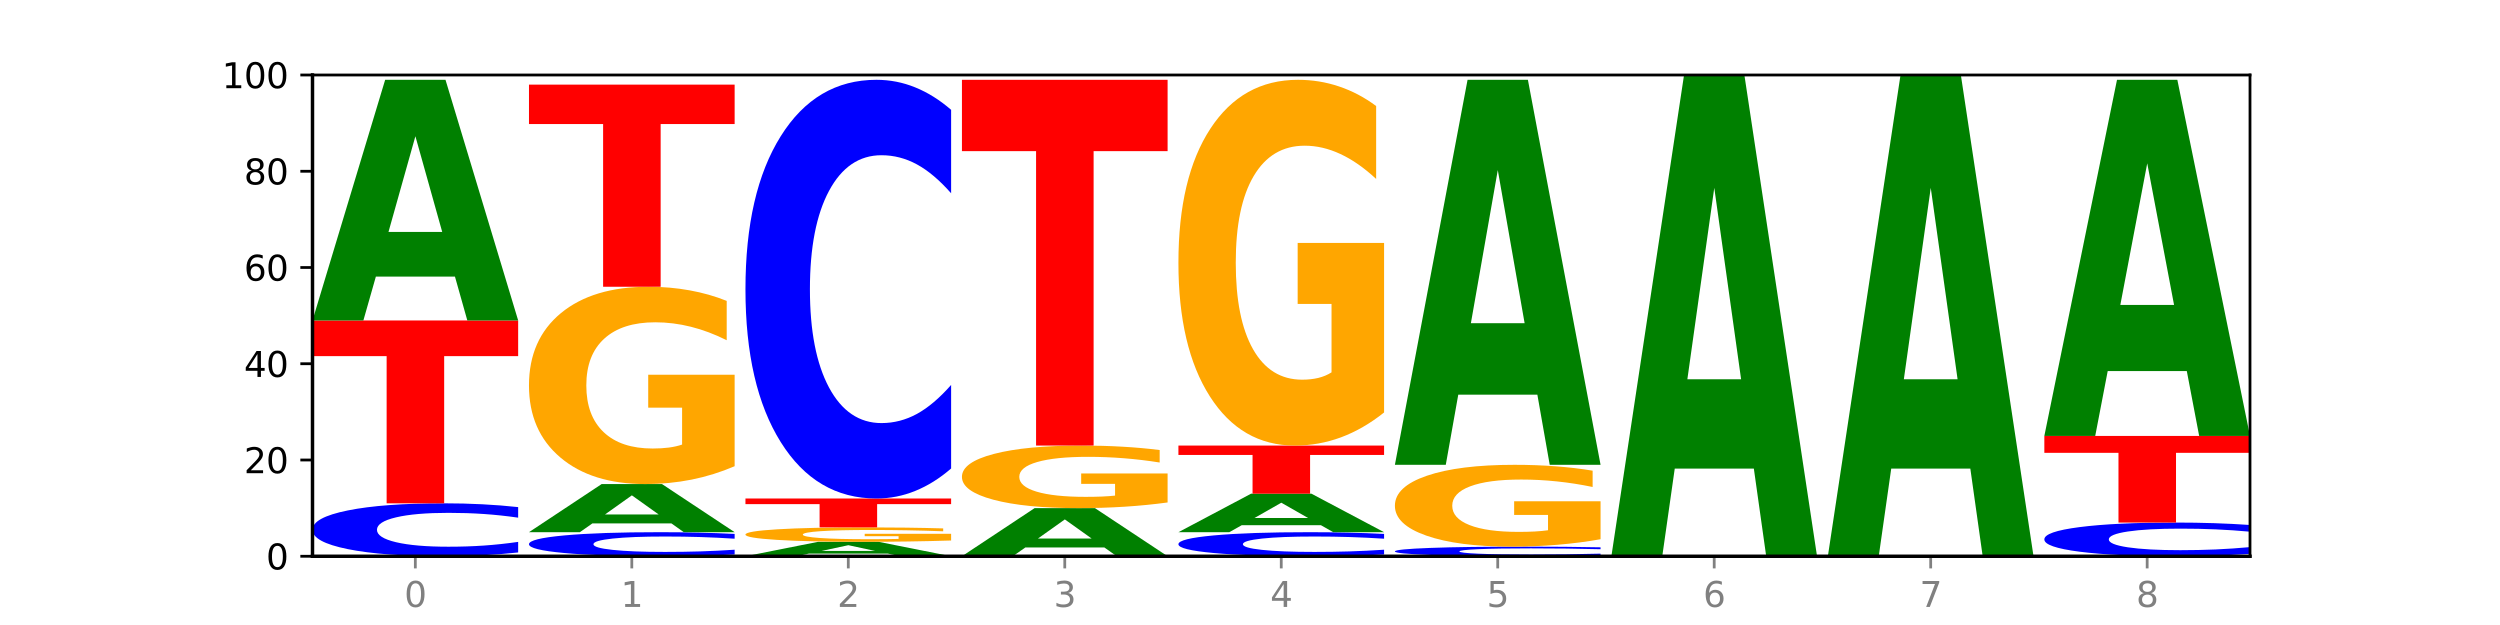 <?xml version="1.0" encoding="utf-8" standalone="no"?>
<!DOCTYPE svg PUBLIC "-//W3C//DTD SVG 1.1//EN"
  "http://www.w3.org/Graphics/SVG/1.1/DTD/svg11.dtd">
<svg xmlns:xlink="http://www.w3.org/1999/xlink" width="720pt" height="180pt" viewBox="0 0 720 180" xmlns="http://www.w3.org/2000/svg" version="1.1">
 <defs>
  <style type="text/css">*{stroke-linejoin: round; stroke-linecap: butt}</style>
 </defs>
 <g id="figure_1">
  <g id="patch_1">
   <path d="M 0 180 
L 720 180 
L 720 0 
L 0 0 
z
" style="fill: #ffffff"/>
  </g>
  <g id="axes_1">
   <g id="patch_2">
    <path d="M 90 160.2 
L 648 160.2 
L 648 21.6 
L 90 21.6 
z
" style="fill: #ffffff"/>
   </g>
   <g id="line2d_1">
    <path d="M 90 160.2 
L 648 160.2 
" clip-path="url(#p26e7a69732)" style="fill: none; stroke: #000000; stroke-width: 0.5; stroke-linecap: square"/>
   </g>
   <g id="patch_3">
    <path d="M 149.229 159.107 
Q 144.275 159.649 138.917 159.923 
Q 133.56 160.2 127.725 160.2 
Q 110.325 160.2 100.163 158.147 
Q 90 156.093 90 152.582 
Q 90 149.058 100.163 147.007 
Q 110.325 144.954 127.725 144.954 
Q 133.56 144.954 138.917 145.231 
Q 144.275 145.505 149.229 146.047 
L 149.229 149.086 
Q 144.23 148.368 139.38 148.034 
Q 134.53 147.7 129.173 147.7 
Q 119.562 147.7 114.056 149.001 
Q 108.564 150.298 108.564 152.582 
Q 108.564 154.856 114.056 156.156 
Q 119.562 157.454 129.173 157.454 
Q 134.53 157.454 139.38 157.12 
Q 144.23 156.783 149.229 156.065 
L 149.229 159.107 
z
" clip-path="url(#p26e7a69732)" style="fill: #0000ff"/>
   </g>
   <g id="patch_4">
    <path d="M 90 92.286 
L 149.229 92.286 
L 149.229 102.558 
L 127.92 102.558 
L 127.92 144.954 
L 111.35 144.954 
L 111.35 102.558 
L 90 102.558 
L 90 92.286 
z
" clip-path="url(#p26e7a69732)" style="fill: #ff0000"/>
   </g>
   <g id="patch_5">
    <path d="M 131.028 79.662 
L 108.249 79.662 
L 104.653 92.286 
L 90 92.286 
L 110.926 22.986 
L 128.303 22.986 
L 149.229 92.286 
L 134.588 92.286 
L 131.028 79.662 
z
M 111.882 66.8 
L 127.359 66.8 
L 119.633 39.234 
L 111.882 66.8 
z
" clip-path="url(#p26e7a69732)" style="fill: #008000"/>
   </g>
   <g id="patch_6">
    <path d="M 211.575 159.703 
Q 206.621 159.949 201.264 160.074 
Q 195.906 160.2 190.071 160.2 
Q 172.671 160.2 162.509 159.267 
Q 152.346 158.333 152.346 156.737 
Q 152.346 155.135 162.509 154.203 
Q 172.671 153.27 190.071 153.27 
Q 195.906 153.27 201.264 153.396 
Q 206.621 153.521 211.575 153.767 
L 211.575 155.148 
Q 206.576 154.822 201.726 154.67 
Q 196.876 154.518 191.519 154.518 
Q 181.909 154.518 176.402 155.11 
Q 170.91 155.699 170.91 156.737 
Q 170.91 157.771 176.402 158.362 
Q 181.909 158.952 191.519 158.952 
Q 196.876 158.952 201.726 158.8 
Q 206.576 158.647 211.575 158.32 
L 211.575 159.703 
z
" clip-path="url(#p26e7a69732)" style="fill: #0000ff"/>
   </g>
   <g id="patch_7">
    <path d="M 193.374 150.745 
L 170.596 150.745 
L 166.999 153.27 
L 152.346 153.27 
L 173.272 139.41 
L 190.65 139.41 
L 211.575 153.27 
L 196.935 153.27 
L 193.374 150.745 
z
M 174.229 148.173 
L 189.705 148.173 
L 181.979 142.66 
L 174.229 148.173 
z
" clip-path="url(#p26e7a69732)" style="fill: #008000"/>
   </g>
   <g id="patch_8">
    <path d="M 211.575 134.269 
Q 205.602 136.839 199.177 138.131 
Q 192.753 139.41 185.903 139.41 
Q 170.426 139.41 161.386 131.757 
Q 152.346 124.103 152.346 111.015 
Q 152.346 97.774 161.545 90.179 
Q 170.758 82.584 186.779 82.584 
Q 192.952 82.584 198.607 83.617 
Q 204.275 84.638 209.292 86.657 
L 209.292 97.985 
Q 204.115 95.391 198.992 94.111 
Q 193.868 92.82 188.717 92.82 
Q 179.187 92.82 174.023 97.539 
Q 168.859 102.246 168.859 111.015 
Q 168.859 119.701 173.837 124.443 
Q 178.815 129.174 187.974 129.174 
Q 190.47 129.174 192.607 128.904 
Q 194.744 128.622 196.443 128.035 
L 196.443 117.4 
L 186.686 117.4 
L 186.686 107.927 
L 211.575 107.927 
L 211.575 134.269 
z
" clip-path="url(#p26e7a69732)" style="fill: #ffa600"/>
   </g>
   <g id="patch_9">
    <path d="M 152.346 24.372 
L 211.575 24.372 
L 211.575 35.725 
L 190.267 35.725 
L 190.267 82.584 
L 173.696 82.584 
L 173.696 35.725 
L 152.346 35.725 
L 152.346 24.372 
z
" clip-path="url(#p26e7a69732)" style="fill: #ff0000"/>
   </g>
   <g id="patch_10">
    <path d="M 255.721 159.443 
L 232.942 159.443 
L 229.346 160.2 
L 214.693 160.2 
L 235.618 156.042 
L 252.996 156.042 
L 273.922 160.2 
L 259.281 160.2 
L 255.721 159.443 
z
M 236.575 158.671 
L 252.051 158.671 
L 244.325 157.017 
L 236.575 158.671 
z
" clip-path="url(#p26e7a69732)" style="fill: #008000"/>
   </g>
   <g id="patch_11">
    <path d="M 273.922 155.666 
Q 267.948 155.854 261.524 155.948 
Q 255.099 156.042 248.25 156.042 
Q 232.772 156.042 223.732 155.482 
Q 214.693 154.922 214.693 153.964 
Q 214.693 152.995 223.892 152.44 
Q 233.104 151.884 249.126 151.884 
Q 255.298 151.884 260.953 151.96 
Q 266.621 152.034 271.639 152.182 
L 271.639 153.011 
Q 266.462 152.821 261.338 152.727 
Q 256.214 152.633 251.064 152.633 
Q 241.533 152.633 236.369 152.978 
Q 231.206 153.323 231.206 153.964 
Q 231.206 154.6 236.184 154.947 
Q 241.161 155.293 250.32 155.293 
Q 252.816 155.293 254.953 155.273 
Q 257.09 155.253 258.789 155.21 
L 258.789 154.432 
L 249.033 154.432 
L 249.033 153.738 
L 273.922 153.738 
L 273.922 155.666 
z
" clip-path="url(#p26e7a69732)" style="fill: #ffa600"/>
   </g>
   <g id="patch_12">
    <path d="M 214.693 143.568 
L 273.922 143.568 
L 273.922 145.19 
L 252.613 145.19 
L 252.613 151.884 
L 236.043 151.884 
L 236.043 145.19 
L 214.693 145.19 
L 214.693 143.568 
z
" clip-path="url(#p26e7a69732)" style="fill: #ff0000"/>
   </g>
   <g id="patch_13">
    <path d="M 273.922 134.925 
Q 268.967 139.209 263.61 141.376 
Q 258.253 143.568 252.418 143.568 
Q 235.018 143.568 224.855 127.328 
Q 214.693 111.087 214.693 83.314 
Q 214.693 55.442 224.855 39.226 
Q 235.018 22.986 252.418 22.986 
Q 258.253 22.986 263.61 25.178 
Q 268.967 27.345 273.922 31.629 
L 273.922 55.666 
Q 268.923 49.987 264.073 47.347 
Q 259.223 44.706 253.865 44.706 
Q 244.255 44.706 238.748 54.993 
Q 233.257 65.256 233.257 83.314 
Q 233.257 101.298 238.748 111.585 
Q 244.255 121.848 253.865 121.848 
Q 259.223 121.848 264.073 119.207 
Q 268.923 116.542 273.922 110.863 
L 273.922 134.925 
z
" clip-path="url(#p26e7a69732)" style="fill: #0000ff"/>
   </g>
   <g id="patch_14">
    <path d="M 318.067 157.675 
L 295.289 157.675 
L 291.692 160.2 
L 277.039 160.2 
L 297.965 146.34 
L 315.342 146.34 
L 336.268 160.2 
L 321.627 160.2 
L 318.067 157.675 
z
M 298.922 155.103 
L 314.398 155.103 
L 306.672 149.59 
L 298.922 155.103 
z
" clip-path="url(#p26e7a69732)" style="fill: #008000"/>
   </g>
   <g id="patch_15">
    <path d="M 336.268 144.71 
Q 330.295 145.525 323.87 145.934 
Q 317.445 146.34 310.596 146.34 
Q 295.118 146.34 286.079 143.913 
Q 277.039 141.487 277.039 137.337 
Q 277.039 133.138 286.238 130.73 
Q 295.45 128.322 311.472 128.322 
Q 317.645 128.322 323.299 128.65 
Q 328.967 128.973 333.985 129.614 
L 333.985 133.205 
Q 328.808 132.383 323.684 131.977 
Q 318.561 131.568 313.41 131.568 
Q 303.879 131.568 298.716 133.064 
Q 293.552 134.556 293.552 137.337 
Q 293.552 140.091 298.53 141.595 
Q 303.508 143.094 312.667 143.094 
Q 315.162 143.094 317.299 143.009 
Q 319.437 142.92 321.136 142.733 
L 321.136 139.361 
L 311.379 139.361 
L 311.379 136.358 
L 336.268 136.358 
L 336.268 144.71 
z
" clip-path="url(#p26e7a69732)" style="fill: #ffa600"/>
   </g>
   <g id="patch_16">
    <path d="M 277.039 22.986 
L 336.268 22.986 
L 336.268 43.529 
L 314.959 43.529 
L 314.959 128.322 
L 298.389 128.322 
L 298.389 43.529 
L 277.039 43.529 
L 277.039 22.986 
z
" clip-path="url(#p26e7a69732)" style="fill: #ff0000"/>
   </g>
   <g id="patch_17">
    <path d="M 398.615 159.703 
Q 393.66 159.949 388.303 160.074 
Q 382.945 160.2 377.111 160.2 
Q 359.71 160.2 349.548 159.267 
Q 339.385 158.333 339.385 156.737 
Q 339.385 155.135 349.548 154.203 
Q 359.71 153.27 377.111 153.27 
Q 382.945 153.27 388.303 153.396 
Q 393.66 153.521 398.615 153.767 
L 398.615 155.148 
Q 393.615 154.822 388.765 154.67 
Q 383.915 154.518 378.558 154.518 
Q 368.948 154.518 363.441 155.11 
Q 357.95 155.699 357.95 156.737 
Q 357.95 157.771 363.441 158.362 
Q 368.948 158.952 378.558 158.952 
Q 383.915 158.952 388.765 158.8 
Q 393.615 158.647 398.615 158.32 
L 398.615 159.703 
z
" clip-path="url(#p26e7a69732)" style="fill: #0000ff"/>
   </g>
   <g id="patch_18">
    <path d="M 380.413 151.25 
L 357.635 151.25 
L 354.038 153.27 
L 339.385 153.27 
L 360.311 142.182 
L 377.689 142.182 
L 398.615 153.27 
L 383.974 153.27 
L 380.413 151.25 
z
M 361.268 149.192 
L 376.744 149.192 
L 369.018 144.782 
L 361.268 149.192 
z
" clip-path="url(#p26e7a69732)" style="fill: #008000"/>
   </g>
   <g id="patch_19">
    <path d="M 339.385 128.322 
L 398.615 128.322 
L 398.615 131.025 
L 377.306 131.025 
L 377.306 142.182 
L 360.735 142.182 
L 360.735 131.025 
L 339.385 131.025 
L 339.385 128.322 
z
" clip-path="url(#p26e7a69732)" style="fill: #ff0000"/>
   </g>
   <g id="patch_20">
    <path d="M 398.615 118.791 
Q 392.641 123.557 386.217 125.95 
Q 379.792 128.322 372.942 128.322 
Q 357.465 128.322 348.425 114.135 
Q 339.385 99.948 339.385 75.687 
Q 339.385 51.142 348.584 37.064 
Q 357.797 22.986 373.818 22.986 
Q 379.991 22.986 385.646 24.901 
Q 391.314 26.794 396.331 30.536 
L 396.331 51.534 
Q 391.154 46.725 386.031 44.353 
Q 380.907 41.96 375.757 41.96 
Q 366.226 41.96 361.062 50.707 
Q 355.898 59.433 355.898 75.687 
Q 355.898 91.788 360.876 100.579 
Q 365.854 109.348 375.013 109.348 
Q 377.509 109.348 379.646 108.848 
Q 381.783 108.325 383.482 107.237 
L 383.482 87.524 
L 373.726 87.524 
L 373.726 69.964 
L 398.615 69.964 
L 398.615 118.791 
z
" clip-path="url(#p26e7a69732)" style="fill: #ffa600"/>
   </g>
   <g id="patch_21">
    <path d="M 460.961 160.001 
Q 456.006 160.1 450.649 160.15 
Q 445.292 160.2 439.457 160.2 
Q 422.057 160.2 411.894 159.827 
Q 401.732 159.453 401.732 158.815 
Q 401.732 158.174 411.894 157.801 
Q 422.057 157.428 439.457 157.428 
Q 445.292 157.428 450.649 157.478 
Q 456.006 157.528 460.961 157.627 
L 460.961 158.179 
Q 455.962 158.049 451.112 157.988 
Q 446.262 157.927 440.904 157.927 
Q 431.294 157.927 425.788 158.164 
Q 420.296 158.4 420.296 158.815 
Q 420.296 159.228 425.788 159.465 
Q 431.294 159.701 440.904 159.701 
Q 446.262 159.701 451.112 159.64 
Q 455.962 159.579 460.961 159.448 
L 460.961 160.001 
z
" clip-path="url(#p26e7a69732)" style="fill: #0000ff"/>
   </g>
   <g id="patch_22">
    <path d="M 460.961 155.296 
Q 454.988 156.362 448.563 156.897 
Q 442.138 157.428 435.289 157.428 
Q 419.811 157.428 410.772 154.255 
Q 401.732 151.081 401.732 145.654 
Q 401.732 140.164 410.931 137.015 
Q 420.143 133.866 436.165 133.866 
Q 442.337 133.866 447.992 134.294 
Q 453.66 134.718 458.678 135.555 
L 458.678 140.252 
Q 453.501 139.176 448.377 138.646 
Q 443.253 138.11 438.103 138.11 
Q 428.572 138.11 423.408 140.067 
Q 418.245 142.019 418.245 145.654 
Q 418.245 149.256 423.223 151.222 
Q 428.2 153.184 437.36 153.184 
Q 439.855 153.184 441.992 153.072 
Q 444.129 152.955 445.828 152.712 
L 445.828 148.302 
L 436.072 148.302 
L 436.072 144.374 
L 460.961 144.374 
L 460.961 155.296 
z
" clip-path="url(#p26e7a69732)" style="fill: #ffa600"/>
   </g>
   <g id="patch_23">
    <path d="M 442.76 113.667 
L 419.981 113.667 
L 416.385 133.866 
L 401.732 133.866 
L 422.658 22.986 
L 440.035 22.986 
L 460.961 133.866 
L 446.32 133.866 
L 442.76 113.667 
z
M 423.614 93.088 
L 439.091 93.088 
L 431.365 48.983 
L 423.614 93.088 
z
" clip-path="url(#p26e7a69732)" style="fill: #008000"/>
   </g>
   <g id="patch_24">
    <path d="M 505.106 134.951 
L 482.328 134.951 
L 478.731 160.2 
L 464.078 160.2 
L 485.004 21.6 
L 502.382 21.6 
L 523.307 160.2 
L 508.667 160.2 
L 505.106 134.951 
z
M 485.961 109.228 
L 501.437 109.228 
L 493.711 54.096 
L 485.961 109.228 
z
" clip-path="url(#p26e7a69732)" style="fill: #008000"/>
   </g>
   <g id="patch_25">
    <path d="M 567.453 134.951 
L 544.674 134.951 
L 541.077 160.2 
L 526.425 160.2 
L 547.35 21.6 
L 564.728 21.6 
L 585.654 160.2 
L 571.013 160.2 
L 567.453 134.951 
z
M 548.307 109.228 
L 563.783 109.228 
L 556.057 54.096 
L 548.307 109.228 
z
" clip-path="url(#p26e7a69732)" style="fill: #008000"/>
   </g>
   <g id="patch_26">
    <path d="M 648 159.505 
Q 643.046 159.849 637.688 160.024 
Q 632.331 160.2 626.496 160.2 
Q 609.096 160.2 598.933 158.893 
Q 588.771 157.587 588.771 155.352 
Q 588.771 153.109 598.933 151.805 
Q 609.096 150.498 626.496 150.498 
Q 632.331 150.498 637.688 150.674 
Q 643.046 150.849 648 151.193 
L 648 153.127 
Q 643.001 152.67 638.151 152.458 
Q 633.301 152.246 627.944 152.246 
Q 618.333 152.246 612.827 153.073 
Q 607.335 153.899 607.335 155.352 
Q 607.335 156.799 612.827 157.627 
Q 618.333 158.452 627.944 158.452 
Q 633.301 158.452 638.151 158.24 
Q 643.001 158.026 648 157.569 
L 648 159.505 
z
" clip-path="url(#p26e7a69732)" style="fill: #0000ff"/>
   </g>
   <g id="patch_27">
    <path d="M 588.771 125.55 
L 648 125.55 
L 648 130.416 
L 626.691 130.416 
L 626.691 150.498 
L 610.121 150.498 
L 610.121 130.416 
L 588.771 130.416 
L 588.771 125.55 
z
" clip-path="url(#p26e7a69732)" style="fill: #ff0000"/>
   </g>
   <g id="patch_28">
    <path d="M 629.799 106.866 
L 607.02 106.866 
L 603.424 125.55 
L 588.771 125.55 
L 609.697 22.986 
L 627.074 22.986 
L 648 125.55 
L 633.359 125.55 
L 629.799 106.866 
z
M 610.653 87.83 
L 626.13 87.83 
L 618.404 47.033 
L 610.653 87.83 
z
" clip-path="url(#p26e7a69732)" style="fill: #008000"/>
   </g>
   <g id="matplotlib.axis_1">
    <g id="xtick_1">
     <g id="line2d_2">
      <defs>
       <path id="m63e6a940a5" d="M 0 0 
L 0 3.5 
" style="stroke: #808080; stroke-width: 0.8"/>
      </defs>
      <g>
       <use xlink:href="#m63e6a940a5" x="119.615" y="160.2" style="fill: #808080; stroke: #808080; stroke-width: 0.8"/>
      </g>
     </g>
     <g id="text_1">
      <!-- 0 -->
      <g style="fill: #808080" transform="translate(116.433 174.798) scale(0.1 -0.1)">
       <defs>
        <path id="DejaVuSans-30" d="M 2034 4250 
Q 1547 4250 1301 3770 
Q 1056 3291 1056 2328 
Q 1056 1369 1301 889 
Q 1547 409 2034 409 
Q 2525 409 2770 889 
Q 3016 1369 3016 2328 
Q 3016 3291 2770 3770 
Q 2525 4250 2034 4250 
z
M 2034 4750 
Q 2819 4750 3233 4129 
Q 3647 3509 3647 2328 
Q 3647 1150 3233 529 
Q 2819 -91 2034 -91 
Q 1250 -91 836 529 
Q 422 1150 422 2328 
Q 422 3509 836 4129 
Q 1250 4750 2034 4750 
z
" transform="scale(0.016)"/>
       </defs>
       <use xlink:href="#DejaVuSans-30"/>
      </g>
     </g>
    </g>
    <g id="xtick_2">
     <g id="line2d_3">
      <g>
       <use xlink:href="#m63e6a940a5" x="181.961" y="160.2" style="fill: #808080; stroke: #808080; stroke-width: 0.8"/>
      </g>
     </g>
     <g id="text_2">
      <!-- 1 -->
      <g style="fill: #808080" transform="translate(178.78 174.798) scale(0.1 -0.1)">
       <defs>
        <path id="DejaVuSans-31" d="M 794 531 
L 1825 531 
L 1825 4091 
L 703 3866 
L 703 4441 
L 1819 4666 
L 2450 4666 
L 2450 531 
L 3481 531 
L 3481 0 
L 794 0 
L 794 531 
z
" transform="scale(0.016)"/>
       </defs>
       <use xlink:href="#DejaVuSans-31"/>
      </g>
     </g>
    </g>
    <g id="xtick_3">
     <g id="line2d_4">
      <g>
       <use xlink:href="#m63e6a940a5" x="244.307" y="160.2" style="fill: #808080; stroke: #808080; stroke-width: 0.8"/>
      </g>
     </g>
     <g id="text_3">
      <!-- 2 -->
      <g style="fill: #808080" transform="translate(241.126 174.798) scale(0.1 -0.1)">
       <defs>
        <path id="DejaVuSans-32" d="M 1228 531 
L 3431 531 
L 3431 0 
L 469 0 
L 469 531 
Q 828 903 1448 1529 
Q 2069 2156 2228 2338 
Q 2531 2678 2651 2914 
Q 2772 3150 2772 3378 
Q 2772 3750 2511 3984 
Q 2250 4219 1831 4219 
Q 1534 4219 1204 4116 
Q 875 4013 500 3803 
L 500 4441 
Q 881 4594 1212 4672 
Q 1544 4750 1819 4750 
Q 2544 4750 2975 4387 
Q 3406 4025 3406 3419 
Q 3406 3131 3298 2873 
Q 3191 2616 2906 2266 
Q 2828 2175 2409 1742 
Q 1991 1309 1228 531 
z
" transform="scale(0.016)"/>
       </defs>
       <use xlink:href="#DejaVuSans-32"/>
      </g>
     </g>
    </g>
    <g id="xtick_4">
     <g id="line2d_5">
      <g>
       <use xlink:href="#m63e6a940a5" x="306.654" y="160.2" style="fill: #808080; stroke: #808080; stroke-width: 0.8"/>
      </g>
     </g>
     <g id="text_4">
      <!-- 3 -->
      <g style="fill: #808080" transform="translate(303.472 174.798) scale(0.1 -0.1)">
       <defs>
        <path id="DejaVuSans-33" d="M 2597 2516 
Q 3050 2419 3304 2112 
Q 3559 1806 3559 1356 
Q 3559 666 3084 287 
Q 2609 -91 1734 -91 
Q 1441 -91 1130 -33 
Q 819 25 488 141 
L 488 750 
Q 750 597 1062 519 
Q 1375 441 1716 441 
Q 2309 441 2620 675 
Q 2931 909 2931 1356 
Q 2931 1769 2642 2001 
Q 2353 2234 1838 2234 
L 1294 2234 
L 1294 2753 
L 1863 2753 
Q 2328 2753 2575 2939 
Q 2822 3125 2822 3475 
Q 2822 3834 2567 4026 
Q 2313 4219 1838 4219 
Q 1578 4219 1281 4162 
Q 984 4106 628 3988 
L 628 4550 
Q 988 4650 1302 4700 
Q 1616 4750 1894 4750 
Q 2613 4750 3031 4423 
Q 3450 4097 3450 3541 
Q 3450 3153 3228 2886 
Q 3006 2619 2597 2516 
z
" transform="scale(0.016)"/>
       </defs>
       <use xlink:href="#DejaVuSans-33"/>
      </g>
     </g>
    </g>
    <g id="xtick_5">
     <g id="line2d_6">
      <g>
       <use xlink:href="#m63e6a940a5" x="369" y="160.2" style="fill: #808080; stroke: #808080; stroke-width: 0.8"/>
      </g>
     </g>
     <g id="text_5">
      <!-- 4 -->
      <g style="fill: #808080" transform="translate(365.819 174.798) scale(0.1 -0.1)">
       <defs>
        <path id="DejaVuSans-34" d="M 2419 4116 
L 825 1625 
L 2419 1625 
L 2419 4116 
z
M 2253 4666 
L 3047 4666 
L 3047 1625 
L 3713 1625 
L 3713 1100 
L 3047 1100 
L 3047 0 
L 2419 0 
L 2419 1100 
L 313 1100 
L 313 1709 
L 2253 4666 
z
" transform="scale(0.016)"/>
       </defs>
       <use xlink:href="#DejaVuSans-34"/>
      </g>
     </g>
    </g>
    <g id="xtick_6">
     <g id="line2d_7">
      <g>
       <use xlink:href="#m63e6a940a5" x="431.346" y="160.2" style="fill: #808080; stroke: #808080; stroke-width: 0.8"/>
      </g>
     </g>
     <g id="text_6">
      <!-- 5 -->
      <g style="fill: #808080" transform="translate(428.165 174.798) scale(0.1 -0.1)">
       <defs>
        <path id="DejaVuSans-35" d="M 691 4666 
L 3169 4666 
L 3169 4134 
L 1269 4134 
L 1269 2991 
Q 1406 3038 1543 3061 
Q 1681 3084 1819 3084 
Q 2600 3084 3056 2656 
Q 3513 2228 3513 1497 
Q 3513 744 3044 326 
Q 2575 -91 1722 -91 
Q 1428 -91 1123 -41 
Q 819 9 494 109 
L 494 744 
Q 775 591 1075 516 
Q 1375 441 1709 441 
Q 2250 441 2565 725 
Q 2881 1009 2881 1497 
Q 2881 1984 2565 2268 
Q 2250 2553 1709 2553 
Q 1456 2553 1204 2497 
Q 953 2441 691 2322 
L 691 4666 
z
" transform="scale(0.016)"/>
       </defs>
       <use xlink:href="#DejaVuSans-35"/>
      </g>
     </g>
    </g>
    <g id="xtick_7">
     <g id="line2d_8">
      <g>
       <use xlink:href="#m63e6a940a5" x="493.693" y="160.2" style="fill: #808080; stroke: #808080; stroke-width: 0.8"/>
      </g>
     </g>
     <g id="text_7">
      <!-- 6 -->
      <g style="fill: #808080" transform="translate(490.511 174.798) scale(0.1 -0.1)">
       <defs>
        <path id="DejaVuSans-36" d="M 2113 2584 
Q 1688 2584 1439 2293 
Q 1191 2003 1191 1497 
Q 1191 994 1439 701 
Q 1688 409 2113 409 
Q 2538 409 2786 701 
Q 3034 994 3034 1497 
Q 3034 2003 2786 2293 
Q 2538 2584 2113 2584 
z
M 3366 4563 
L 3366 3988 
Q 3128 4100 2886 4159 
Q 2644 4219 2406 4219 
Q 1781 4219 1451 3797 
Q 1122 3375 1075 2522 
Q 1259 2794 1537 2939 
Q 1816 3084 2150 3084 
Q 2853 3084 3261 2657 
Q 3669 2231 3669 1497 
Q 3669 778 3244 343 
Q 2819 -91 2113 -91 
Q 1303 -91 875 529 
Q 447 1150 447 2328 
Q 447 3434 972 4092 
Q 1497 4750 2381 4750 
Q 2619 4750 2861 4703 
Q 3103 4656 3366 4563 
z
" transform="scale(0.016)"/>
       </defs>
       <use xlink:href="#DejaVuSans-36"/>
      </g>
     </g>
    </g>
    <g id="xtick_8">
     <g id="line2d_9">
      <g>
       <use xlink:href="#m63e6a940a5" x="556.039" y="160.2" style="fill: #808080; stroke: #808080; stroke-width: 0.8"/>
      </g>
     </g>
     <g id="text_8">
      <!-- 7 -->
      <g style="fill: #808080" transform="translate(552.858 174.798) scale(0.1 -0.1)">
       <defs>
        <path id="DejaVuSans-37" d="M 525 4666 
L 3525 4666 
L 3525 4397 
L 1831 0 
L 1172 0 
L 2766 4134 
L 525 4134 
L 525 4666 
z
" transform="scale(0.016)"/>
       </defs>
       <use xlink:href="#DejaVuSans-37"/>
      </g>
     </g>
    </g>
    <g id="xtick_9">
     <g id="line2d_10">
      <g>
       <use xlink:href="#m63e6a940a5" x="618.385" y="160.2" style="fill: #808080; stroke: #808080; stroke-width: 0.8"/>
      </g>
     </g>
     <g id="text_9">
      <!-- 8 -->
      <g style="fill: #808080" transform="translate(615.204 174.798) scale(0.1 -0.1)">
       <defs>
        <path id="DejaVuSans-38" d="M 2034 2216 
Q 1584 2216 1326 1975 
Q 1069 1734 1069 1313 
Q 1069 891 1326 650 
Q 1584 409 2034 409 
Q 2484 409 2743 651 
Q 3003 894 3003 1313 
Q 3003 1734 2745 1975 
Q 2488 2216 2034 2216 
z
M 1403 2484 
Q 997 2584 770 2862 
Q 544 3141 544 3541 
Q 544 4100 942 4425 
Q 1341 4750 2034 4750 
Q 2731 4750 3128 4425 
Q 3525 4100 3525 3541 
Q 3525 3141 3298 2862 
Q 3072 2584 2669 2484 
Q 3125 2378 3379 2068 
Q 3634 1759 3634 1313 
Q 3634 634 3220 271 
Q 2806 -91 2034 -91 
Q 1263 -91 848 271 
Q 434 634 434 1313 
Q 434 1759 690 2068 
Q 947 2378 1403 2484 
z
M 1172 3481 
Q 1172 3119 1398 2916 
Q 1625 2713 2034 2713 
Q 2441 2713 2670 2916 
Q 2900 3119 2900 3481 
Q 2900 3844 2670 4047 
Q 2441 4250 2034 4250 
Q 1625 4250 1398 4047 
Q 1172 3844 1172 3481 
z
" transform="scale(0.016)"/>
       </defs>
       <use xlink:href="#DejaVuSans-38"/>
      </g>
     </g>
    </g>
   </g>
   <g id="matplotlib.axis_2">
    <g id="ytick_1">
     <g id="line2d_11">
      <defs>
       <path id="m67eee7beb4" d="M 0 0 
L -3.5 0 
" style="stroke: #000000; stroke-width: 0.8"/>
      </defs>
      <g>
       <use xlink:href="#m67eee7beb4" x="90" y="160.2" style="stroke: #000000; stroke-width: 0.8"/>
      </g>
     </g>
     <g id="text_10">
      <!-- 0 -->
      <g transform="translate(76.638 163.999) scale(0.1 -0.1)">
       <use xlink:href="#DejaVuSans-30"/>
      </g>
     </g>
    </g>
    <g id="ytick_2">
     <g id="line2d_12">
      <g>
       <use xlink:href="#m67eee7beb4" x="90" y="132.48" style="stroke: #000000; stroke-width: 0.8"/>
      </g>
     </g>
     <g id="text_11">
      <!-- 20 -->
      <g transform="translate(70.275 136.279) scale(0.1 -0.1)">
       <use xlink:href="#DejaVuSans-32"/>
       <use xlink:href="#DejaVuSans-30" x="63.623"/>
      </g>
     </g>
    </g>
    <g id="ytick_3">
     <g id="line2d_13">
      <g>
       <use xlink:href="#m67eee7beb4" x="90" y="104.76" style="stroke: #000000; stroke-width: 0.8"/>
      </g>
     </g>
     <g id="text_12">
      <!-- 40 -->
      <g transform="translate(70.275 108.559) scale(0.1 -0.1)">
       <use xlink:href="#DejaVuSans-34"/>
       <use xlink:href="#DejaVuSans-30" x="63.623"/>
      </g>
     </g>
    </g>
    <g id="ytick_4">
     <g id="line2d_14">
      <g>
       <use xlink:href="#m67eee7beb4" x="90" y="77.04" style="stroke: #000000; stroke-width: 0.8"/>
      </g>
     </g>
     <g id="text_13">
      <!-- 60 -->
      <g transform="translate(70.275 80.839) scale(0.1 -0.1)">
       <use xlink:href="#DejaVuSans-36"/>
       <use xlink:href="#DejaVuSans-30" x="63.623"/>
      </g>
     </g>
    </g>
    <g id="ytick_5">
     <g id="line2d_15">
      <g>
       <use xlink:href="#m67eee7beb4" x="90" y="49.32" style="stroke: #000000; stroke-width: 0.8"/>
      </g>
     </g>
     <g id="text_14">
      <!-- 80 -->
      <g transform="translate(70.275 53.119) scale(0.1 -0.1)">
       <use xlink:href="#DejaVuSans-38"/>
       <use xlink:href="#DejaVuSans-30" x="63.623"/>
      </g>
     </g>
    </g>
    <g id="ytick_6">
     <g id="line2d_16">
      <g>
       <use xlink:href="#m67eee7beb4" x="90" y="21.6" style="stroke: #000000; stroke-width: 0.8"/>
      </g>
     </g>
     <g id="text_15">
      <!-- 100 -->
      <g transform="translate(63.913 25.399) scale(0.1 -0.1)">
       <use xlink:href="#DejaVuSans-31"/>
       <use xlink:href="#DejaVuSans-30" x="63.623"/>
       <use xlink:href="#DejaVuSans-30" x="127.246"/>
      </g>
     </g>
    </g>
   </g>
   <g id="patch_29">
    <path d="M 90 160.2 
L 90 21.6 
" style="fill: none; stroke: #000000; stroke-linejoin: miter; stroke-linecap: square"/>
   </g>
   <g id="patch_30">
    <path d="M 648 160.2 
L 648 21.6 
" style="fill: none; stroke: #000000; stroke-width: 0.8; stroke-linejoin: miter; stroke-linecap: square"/>
   </g>
   <g id="patch_31">
    <path d="M 90 160.2 
L 648 160.2 
" style="fill: none; stroke: #000000; stroke-linejoin: miter; stroke-linecap: square"/>
   </g>
   <g id="patch_32">
    <path d="M 90 21.6 
L 648 21.6 
" style="fill: none; stroke: #000000; stroke-width: 0.8; stroke-linejoin: miter; stroke-linecap: square"/>
   </g>
  </g>
 </g>
 <defs>
  <clipPath id="p26e7a69732">
   <rect x="90" y="21.6" width="558" height="138.6"/>
  </clipPath>
 </defs>
</svg>
